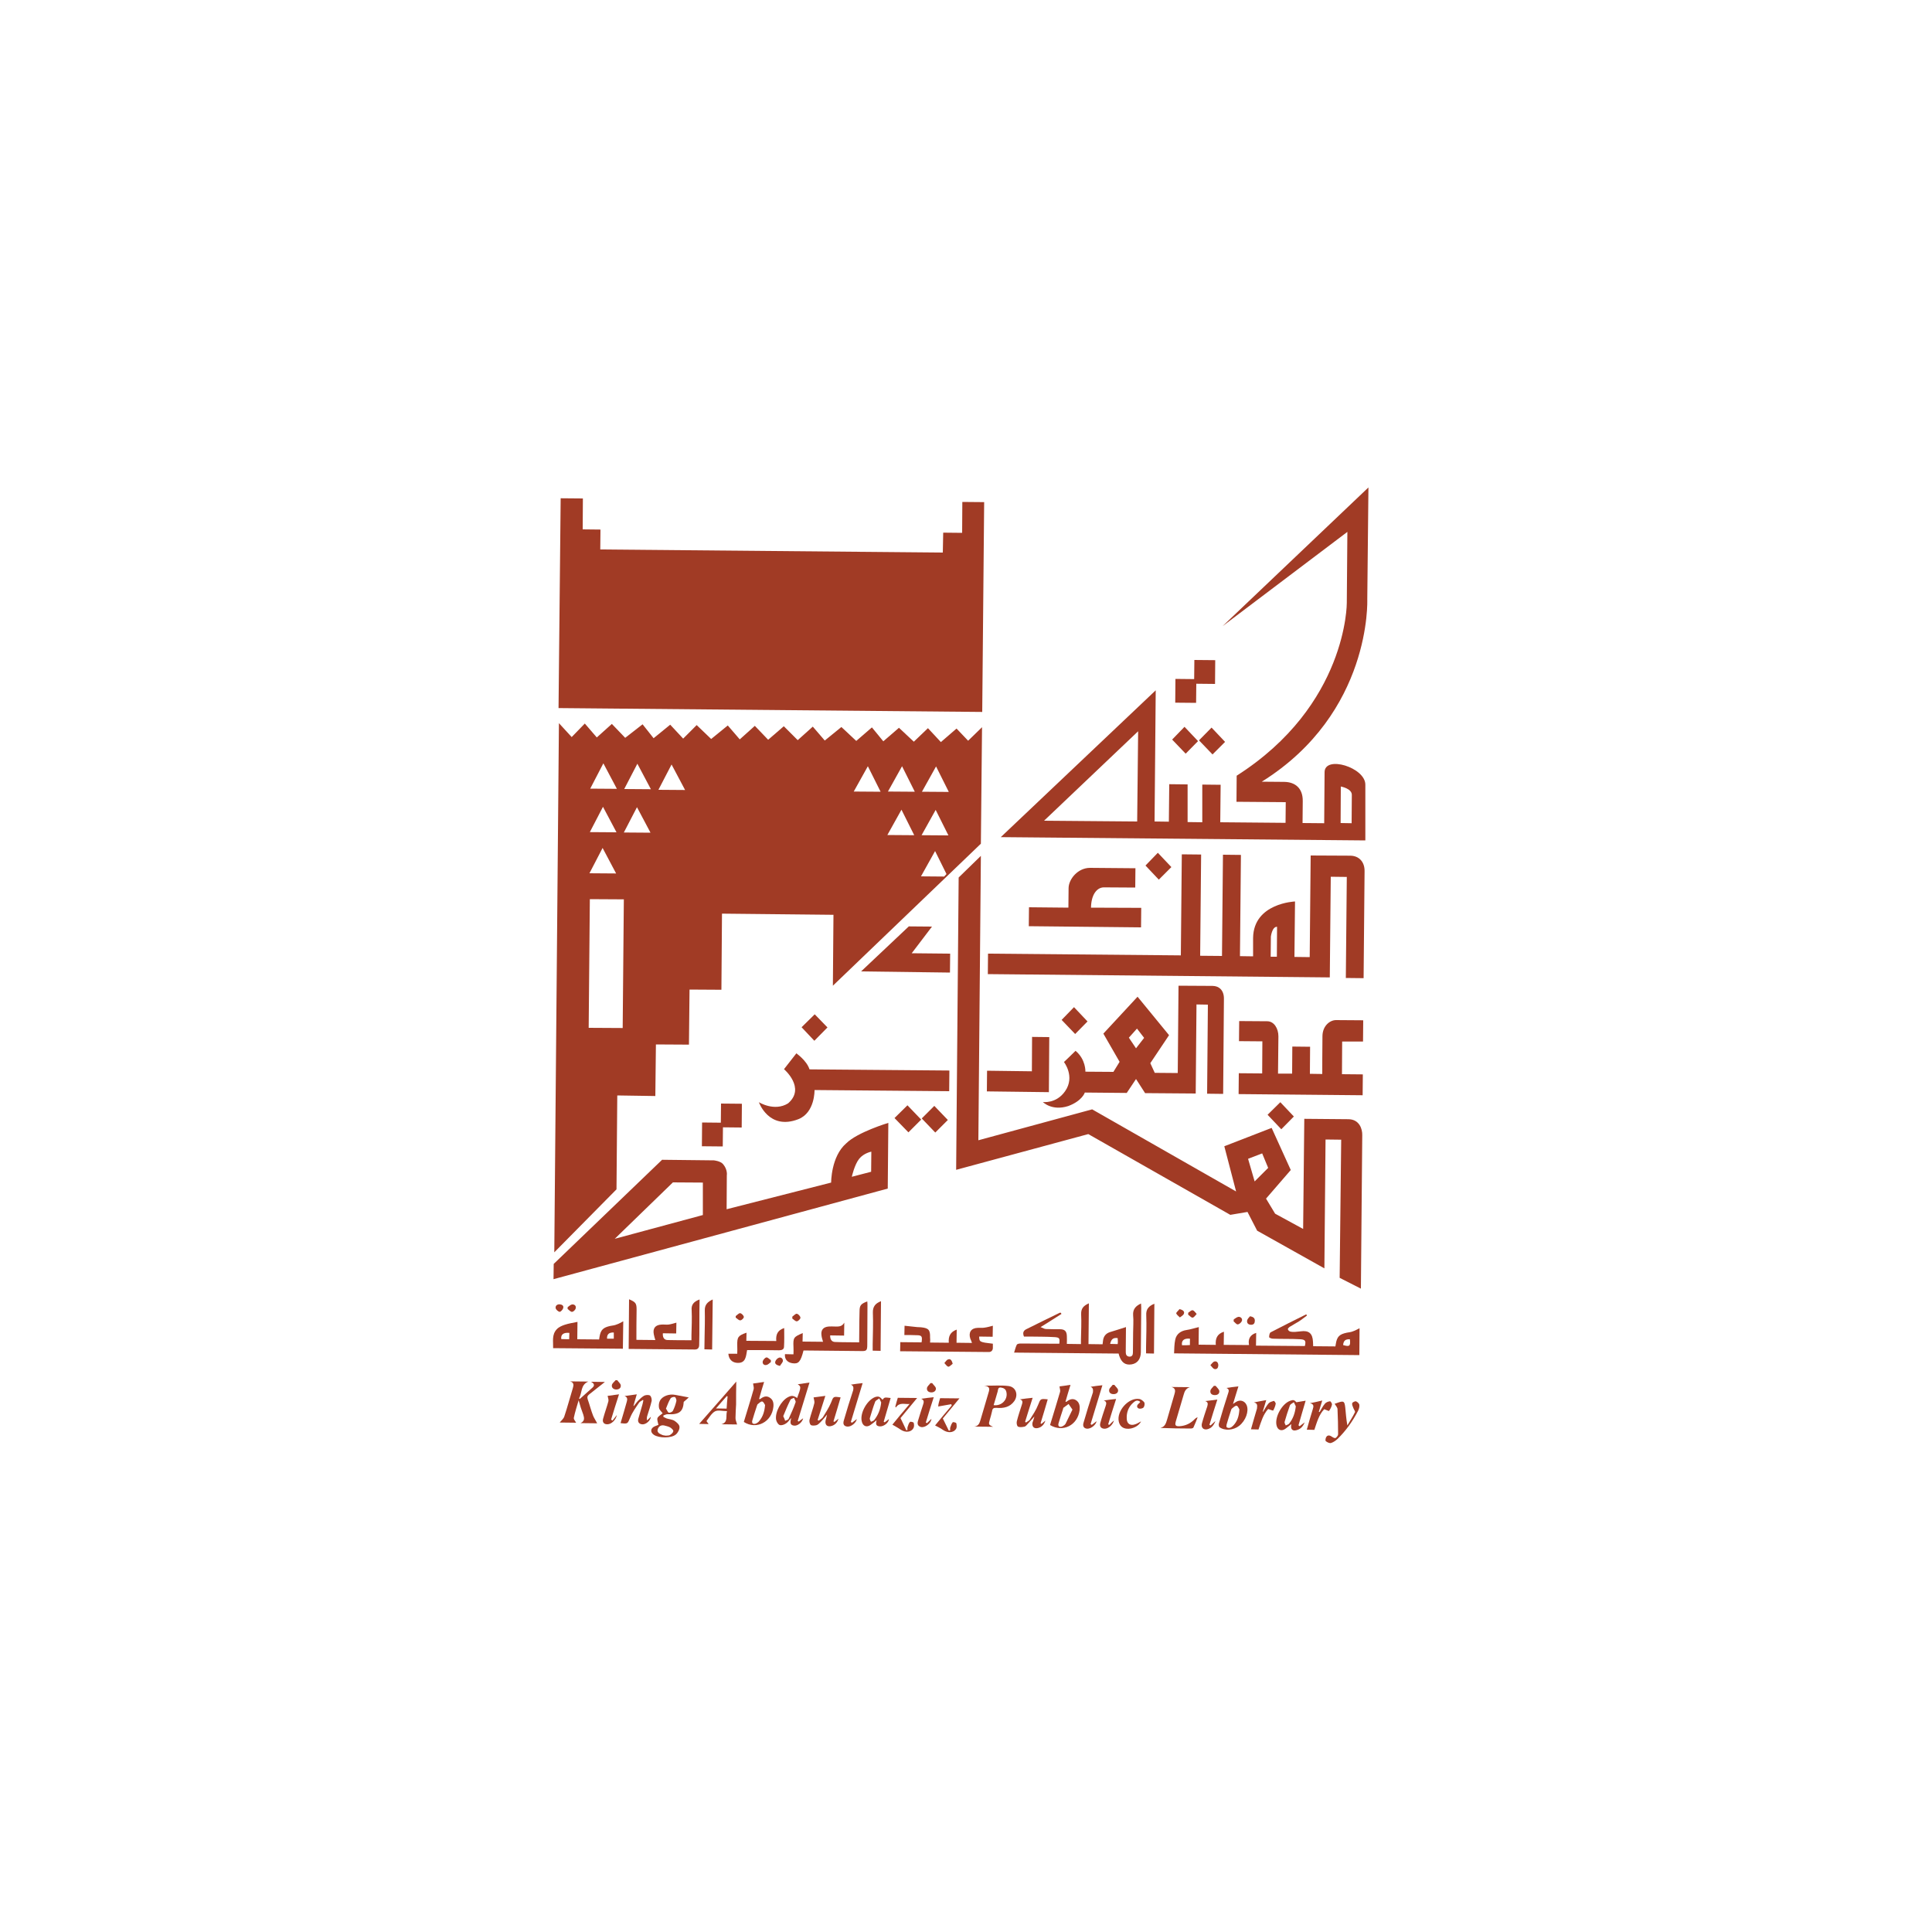 <?xml version="1.0" encoding="utf-8"?>
<!-- Generator: Adobe Illustrator 27.2.0, SVG Export Plug-In . SVG Version: 6.00 Build 0)  -->
<svg version="1.1" id="Layer_1" xmlns="http://www.w3.org/2000/svg" xmlns:xlink="http://www.w3.org/1999/xlink" x="0px" y="0px"
	 viewBox="0 0 1000 1000" style="enable-background:new 0 0 1000 1000;" xml:space="preserve">
<style type="text/css">
	.st0{fill:#A13B25;}
</style>
<g id="Layer_1_00000140004288899046871760000001010432648950263485_">
	<g>
		<g id="XMLID_166_">
			<g id="XMLID_167_">
				<g id="XMLID_248_">
					<path id="XMLID_264_" class="st0" d="M444.7,599.8c2.4-3,6.3-3.7,6.3-3.7l-0.1,10.4l-10,2.6C440.9,609,442.3,602.8,444.7,599.8
						 M318.2,641.2l30.1-29.2l15.5,0.1v16.8L318.2,641.2z M430.2,612.1l-54.1,13.8l0.1-17.6c0,0,0.5-2.8-1.9-5.7
						c-1.4-1.7-4.8-2-4.8-2l-26.8-0.3l-56.1,53.9l-0.1,7.9l173-46.9l0.3-34c0,0-16,4.8-21.8,10.6
						C430.1,598.6,430.2,612.1,430.2,612.1 M419,553.5c3.2,0,72.4,0.6,72.4,0.6l-0.1,10.7l-69.7-0.6c0,0,0.3,11.7-8.4,15.1
						c-15.3,5.9-20.4-8.8-20.4-8.8s8,5,15.1,0.6c9.3-8-2.1-17.7-2.1-17.7l6.4-8.2C412.1,545.2,417.5,548.8,419,553.5 M421.5,538.7
						l-6.6-7l6.8-6.7l6.6,6.8L421.5,538.7z M374.1,593.4l-10.8-0.1l0.1-12.3l9.7,0.1l0.1-9.9l10.8,0.1l-0.1,12.3l-9.7-0.1
						L374.1,593.4z M469.7,572.1l7.1,7.4l-6.6,6.6l-7.2-7.4L469.7,572.1z M483.6,572.4l7,7.3l-6.5,6.5l-7-7.3L483.6,572.4z
						 M542.9,565.3l-32.1-0.4l0.1-10.7l23.2,0.3l0.1-17.8l8.9,0.1L542.9,565.3z M556.5,535.2l-7-7.3l6.4-6.6l7,7.4L556.5,535.2z
						 M588,542.6l-3.7-5.5l4.2-4.7l3.7,4.8L588,542.6z M633.1,566.2l0.4-49.1c0.1-4.6-2.6-6.8-5.9-6.8l-17.6-0.1l-0.4,45.2
						l-11.9-0.1l-2.3-5l9.7-14.5l-16.3-19.9L571.1,535l8.4,14.6l-3.2,5.2l-14.5-0.1c0,0,0.3-6.3-5.1-10.8c-2.6,2.6-6,5.8-6,5.8
						s5.9,7.5,0.6,15.1c-4.6,6.6-11.5,5.6-11.5,5.6s4.6,4.8,13.1,2.1c7.3-2.7,8.6-7,8.6-7l21.7,0.2l4.8-7.2l4.7,7.3l26.2,0.2
						l0.4-46.1l5.9,0.1l-0.4,46.1L633.1,566.2z M694.7,539.1l-0.1,16.9l10.8,0.1l-0.1,10.8l-64.2-0.6l0.1-10.8l12.1,0.1l0.1-16.6
						l-12.1-0.1l0.1-10.4l14.5,0.1c3.6,0,5.8,3.8,5.8,7.8l-0.2,19.3h7.3l0.1-14l9.2,0.1l-0.1,14l6.4,0.1c0,0,0-14.4,0.1-19.7
						s3.9-8.2,7-8.2l14.1,0.1l-0.1,11L694.7,539.1z M656.1,577l6.6-6.5l7,7.4l-6.5,6.6L656.1,577z M649.4,611.5l-3.4-11.7l7.3-2.8
						l3.1,7.5L649.4,611.5z M698,579.3l-22.9-0.2l-0.6,57l-14.5-7.9l-4.7-7.8l12.8-14.8l-9.9-21.8l-24.5,9.5l6.1,23.4l-74.5-42.5
						l-58.9,16l1.3-147.2l-11.5,11.2l-1.3,151.3l68.4-18.5l73.5,41.8l8.9-1.5l5,9.7l34.8,19.5l0.6-66.7l8.1,0.1l-0.8,71.5l11,5.6
						l0.7-79.4C705.2,584.5,703.7,579.4,698,579.3 M471.9,493.4l19.9,0.2l-0.1,9.8l-46-0.6l24.7-23.3l12,0.1L471.9,493.4z
						 M592.9,448l6.4-6.6l7,7.4l-6.5,6.5L592.9,448z M564.7,469.8c3.7,0,26,0.1,26,0.1l-0.1,10.1l-58.1-0.6l0.1-9.8l20.4,0.2
						l0.1-10.2c0.1-4.6,4.8-10.4,11.1-10.4l23.5,0.2l-0.1,10l-16.2-0.1C567.7,459.3,564.8,463.1,564.7,469.8 M660.9,495.2h-3.2
						l0.1-10.4c0,0,0.6-5.2,3.2-5.1C661,481.8,660.9,495.2,660.9,495.2 M688.8,453.8l8.3,0.1l-0.5,52.3l9.2,0.1l0.5-55.3
						c0.1-4.8-2.8-8.1-7.5-8.1c-3.2,0-20.4-0.1-20.4-0.1l-0.5,52.6l-7.9-0.1l0.3-28.7c0,0-21.5,0.8-21.7,18.9c0,3.4,0,9.5,0,9.5
						l-6.8-0.1l0.5-52.4l-9.3-0.1l-0.5,52.4l-11.3-0.1l0.5-52.4l-10-0.1l-0.5,52.3l-99.8-0.9l-0.1,10.6l177,1.7L688.8,453.8z
						 M619.1,363.8l-10.8-0.1l0.1-12.3l9.7,0.1l0.1-9.9l10.8,0.1l-0.1,12.3l-9.7-0.1L619.1,363.8z M613.7,390.1l-7-7.3l6.4-6.6
						l7,7.4L613.7,390.1z M620.6,383.2l7,7.3l6.5-6.5l-7-7.4L620.6,383.2z M699.6,426.1l-5.7-0.1l0.1-18.9c0,0,5.8,1,5.7,4.4
						C699.7,414.7,699.6,426.1,699.6,426.1 M588.6,425.2l-48.2-0.4l48.7-46.3L588.6,425.2z M706.7,406.2c0.1-9-21.1-15.4-21.1-6.5
						l-0.2,26.4l-11.2-0.1l0.1-11.3c0.1-6.8-4-9.9-9.5-10c-3.3,0-10.3-0.1-11.7-0.1c57-35.6,54.6-94.3,54.6-94.3l0.6-58l-75.5,71.8
						l64.6-48.8l-0.3,36.8c0,0,0.3,52.9-57,89.4l-0.1,13.5l25.5,0.2l-0.1,10.7l-33.8-0.3l0.2-19.4l-9.5-0.1v19.5l-7.6-0.1v-19.5
						l-9.5-0.1l-0.2,19.4l-7.4-0.1l0.6-67.9l-80.2,76l188.7,1.7L706.7,406.2z"/>
					<path id="XMLID_249_" class="st0" d="M491.1,409.9l-6.6-13.2l-7.3,13.1L491.1,409.9z M490.9,432.4l-6.6-13.2l-7.3,13.1
						L490.9,432.4z M488.7,453.7l1.2-1.3l-5.9-11.9l-7.3,13.1L488.7,453.7z M473.5,409.8l-6.6-13.2l-7.3,13.1L473.5,409.8z
						 M473.2,432.3l-6.6-13.2l-7.3,13.1L473.2,432.3z M455.8,409.8l-6.6-13.2l-7.3,13.1L455.8,409.8z M354.6,408.9l-7-13.2
						l-6.8,13.1L354.6,408.9z M336.9,408.5l-7-13.2l-6.8,13.1L336.9,408.5z M336.7,431l-7-13.2l-6.8,13.1L336.7,431z M322.9,465.5
						l-17.6-0.1l-0.6,66.6l17.6,0.1L322.9,465.5z M305.1,452l13.8,0.1l-7-13.2L305.1,452z M305.3,430.7l13.8,0.1l-7-13.2
						L305.3,430.7z M305.5,408.2l13.8,0.1l-7-13.2L305.5,408.2z M501.1,383.4l7.2-7l-0.6,60.3l-76.6,73.5l0.3-36.7l-57.7-0.6
						l-0.3,39.4l-16.5-0.1l-0.3,28.5l-17.1-0.1l-0.3,26.7l-19.7-0.3l-0.4,48.6l-32.2,32.6l2.4-273.9l6.6,7.2l6.8-7l6.2,7.2l7.8-7
						l6.9,7.2l9-7l5.7,7.2l8.6-7l6.7,7.2l7-7l7.5,7.2l8.6-7l6.2,7.2l7.8-7l6.9,7.2l8.1-7l7.2,7.2l7.8-7l6.2,7.2l8.6-7l7.7,7.2l8.1-7
						l5.9,7.2l8.1-7l7.7,7.2l7.3-7l6.7,7.2l8.1-7L501.1,383.4z"/>
				</g>
				<g id="XMLID_168_">
					<path id="XMLID_244_" class="st0" d="M650.2,689.9l-0.1,6.6l25.3,0.2c0.6-2.6,0.3-3.3-2.2-3.5c-4.8-0.3-9.6-0.1-14.4-0.3
						c-0.7,0-1.9-0.5-1.9-0.8c0-0.8,0.2-2.2,0.8-2.5c6.1-3.2,12.2-6.2,18.4-9.3c0.1,0.2,0.3,0.4,0.4,0.6c-1.4,1-2.7,2.1-4.1,3
						c-1.6,1-3.3,1.9-4.9,2.9c-0.4,0.3-1,0.9-0.9,1.2c0.1,0.5,0.7,1.1,1.2,1.2c0.8,0.2,1.6,0.2,2.4,0.2c1-0.1,2-0.2,3-0.3
						c4.2-0.6,6.2,1,6.4,5.4c0,0.8,0.1,1.5,0.1,2.3l11.5,0.1c0.1-0.4,0.1-0.8,0.2-1.2c0.6-3.9,1.9-5.1,5.7-5.9
						c1.1-0.2,2.3-0.3,3.4-0.8c1-0.3,2.1-1,3.2-1.5l-0.1,13.9l-95.9-0.9c0.1-2.3,0.1-4.8,0.6-7.1c0.6-3,3-4.6,5.9-5
						c2.1-0.3,4.1-1,6.3-1.5l-0.1,9.1l8.9,0.1c-0.3-3.1,0.6-5.7,4.2-6.8l-0.1,6.8l13.1,0.1C645.9,693.3,646.9,690.9,650.2,689.9
						 M615.9,692.9c-3-0.3-4.5,0.9-4.1,3.4c0.6,0,1.3,0,2,0s1.3-0.1,2.1-0.1c0-0.8,0-1.5,0-2.1C616,693.6,615.9,693.2,615.9,692.9
						 M698.7,693.2c-2.3-0.1-3.3,0.7-3.5,3C698.6,697.2,699.1,696.7,698.7,693.2"/>
					<path id="XMLID_241_" class="st0" d="M548.3,695.5c0.3-2.8,0.1-3.2-2.3-3.4c-4.5-0.3-8.9-0.2-13.4-0.3c-0.9,0-1.7,0-2.6,0
						c-0.6-1.5-0.6-2.8,1-3.7c5.8-2.9,11.7-5.8,17.5-8.6c0.1-0.1,0.3,0,0.6,0c0.1,0.2,0.2,0.3,0.3,0.6c-3.4,2.1-6.8,4.4-10.8,6.8
						c1.3,0.5,2,1,2.8,1c2.3,0.1,4.8,0.1,7.1,0.1c2.5,0,3.6,0.9,3.7,3.5c0.1,1.3,0,2.7,0,4.1l7.3,0.1v-2.3c0.1-4.4,0.3-8.8,0.1-13.2
						c-0.1-3,1.3-4.4,4-5.6l-0.2,21.1l7.3,0.1c0.1-0.6,0.1-1.1,0.2-1.7c0.2-2.3,1.4-3.9,3.6-4.6c2.7-0.8,5.4-1.7,8.3-2.6l-0.1,11.1
						c0,0.7,0,1.4,0,2c0,1.2,0.5,2.1,1.9,2.2c1.4,0,1.8-0.9,1.8-2.2c0-3.4,0.1-6.8,0.1-10.2c0-3,0.3-6.1,0-9.1
						c-0.2-3.1,1.4-4.8,4.1-6c0,0.8,0.1,1.4,0.1,2.1c-0.1,7.7-0.1,15.5-0.2,23.2c-0.1,3.5-1.8,5.7-4.8,6.2c-3.2,0.5-5.2-0.9-6.4-4.5
						c-0.1-0.3-0.2-0.6-0.3-1.1l-54.1-0.5c0.5-1.6,0.8-2.9,1.4-4.1c0.2-0.4,1.2-0.6,1.9-0.6c6,0,12.1,0.1,18.1,0.1L548.3,695.5
						 M574.6,695.6l3.9,0.1c0.1-0.6,0.1-1,0.1-1.5c0-0.6-0.1-1-0.1-1.6C576.3,692.3,575.2,693,574.6,695.6"/>
					<path id="XMLID_240_" class="st0" d="M362.1,672.6c-0.1,4.4-0.1,8.5-0.1,12.6c0,3.6,0,7.2-0.1,10.8c0,1.5-0.6,2.5-2.2,2.5
						c-11.4-0.1-22.7-0.2-34.3-0.3l0.2-25.7c3.5,1.5,3.9,2.1,3.9,5.5c-0.1,5.1-0.1,10.3-0.1,15.5l9.8,0.1c-0.3-1-0.6-1.9-0.8-3
						c-0.6-3.1,0.8-4.8,3.9-5c1.2-0.1,2.5,0.1,3.7,0c1.4-0.2,2.7-0.6,4.1-1l-0.1,5.6l-6.9-0.1c-0.2,2.2,0.7,3.5,2.5,3.5
						c4,0.1,7.9,0.1,12.3,0.1V691c0.1-4.3,0.3-8.6,0.1-12.8C357.7,675.3,359.1,673.7,362.1,672.6"/>
					<path id="XMLID_239_" class="st0" d="M481.4,694.9l9.7,0.1c-0.3-3.2,0.7-5.6,4.1-6.8l-0.1,6.8l8,0.1c-0.3-0.9-0.6-1.6-0.9-2.3
						c-1-3.2,0.5-5.4,3.8-5.5c1.2-0.1,2.3,0.1,3.5-0.1c1.5-0.2,2.9-0.6,4.4-1l-0.1,5.7l-7-0.1c0.1,2.8,0.2,2.9,7.1,3.7
						c0,0.8,0,1.5,0,2.3c-0.1,1.2-0.8,2-2.1,2c-15.3-0.1-30.5-0.3-45.9-0.4l0.1-4.7l11,0.1c0.5-3.2,0.1-3.7-2.7-3.7
						c-2-0.1-4.1-0.1-6.2-0.1l0.1-4.8c2.1,0.2,4.4,0.5,6.5,0.7c0.7,0.1,1.4,0,2,0.1c3.9,0.4,4.8,1.3,4.7,5.2
						C481.5,693.1,481.5,693.9,481.4,694.9"/>
					<path id="XMLID_238_" class="st0" d="M415.9,699c-1.5,5.9-2.6,7.1-5.8,6.6c-2.6-0.4-4.1-2.2-3.8-4.7l4.4,0.1
						c0-1.4,0.1-2.6,0-3.8c-0.2-4.8,0-5.2,4.8-7.2l-0.1,4.4l10.6,0.1c-0.3-1.1-0.7-2.2-0.8-3.3c-0.4-2.8,0.9-4.4,3.8-4.6
						c1-0.1,2,0,3,0c1.8,0,3.7,0.3,5-2l-0.1,6.7l-7.2-0.1c-0.1,1.9,0.7,3.3,2.4,3.4c4.1,0.2,8.2,0.1,12.6,0.2l0.1-11.3l0.1-4.7
						c0-3.1,0.6-3.9,4-5.2c0.1,0.8,0.1,1.5,0.1,2.2c0,6.8-0.1,13.5-0.1,20.3c0,2.9-0.4,3.3-3.3,3.2L415.9,699"/>
					<path id="XMLID_234_" class="st0" d="M322.4,698.1l-36.1-0.3c0.1-3.4-0.8-7,1.9-9.8c1-1.1,2.6-1.8,4.1-2.3
						c2.1-0.7,4.2-1,6.6-1.5l-0.1,9l11.3,0.1c0.1-0.4,0.1-0.9,0.2-1.3c0.6-3.7,1.9-4.9,5.6-5.7c1.1-0.2,2.3-0.3,3.4-0.8
						c1-0.3,2.1-1,3.3-1.6l-0.1,7L322.4,698.1z M294.7,689.9c-3-0.3-4.5,0.8-4.2,3.2l4.1,0.1L294.7,689.9z M317.7,692.9v-3.2
						c-2.5-0.1-3.6,0.9-3.5,3.2H317.7z"/>
					<path id="XMLID_233_" class="st0" d="M299.5,724.8c-1,3.4-1.9,6.2-2.5,9.1c-0.1,0.8,0.8,1.7,1.2,2.5l-8.5-0.1
						c0.7-0.9,2-1.9,2.4-3.2c1.6-4.8,2.9-9.7,4.4-14.6c0.5-1.6,0.6-3-1.5-3.5l9.5,0.1c-4.1,1.7-3.1,5.8-4.8,8.7
						c0.1,0.1,0.3,0.2,0.4,0.3c2.2-2,4.4-3.9,6.6-5.9c1.2-1.1,0.9-2.1-0.8-3l7.2,0.1c-2.4,1.9-5.2,4.1-8.1,6.4
						c-0.9,0.7-1.2,1.4-0.8,2.6c1,2.8,1.7,5.7,2.8,8.5c0.6,1.4,1.5,2.7,2.1,3.9l-8.6-0.1c2.3-1.1,1.9-2.7,1.4-4.4
						C301,729.9,300.3,727.7,299.5,724.8"/>
					<path id="XMLID_232_" class="st0" d="M401.8,694.1c-0.3-3.2,0.6-5.6,4.1-6.7c0,3.2,0.1,6.6-0.1,9.8c-0.1,1.3-1.2,1.7-2.6,1.7
						c-4.8-0.1-9.5-0.1-14.2-0.1h-2.3c-0.6,3.2-0.6,7-5.3,6.6c-2.5-0.2-4.2-1.9-4.4-4.7h2.3h2.3c0-1.5,0.1-2.9,0-4.3
						c-0.1-4.3,0.4-5.1,4.8-6.6l-0.1,4.2L401.8,694.1z"/>
					<path id="XMLID_229_" class="st0" d="M514,738.5l-9.7-0.1c2.5-0.3,2.8-2.2,3.4-4.1c1.3-4.6,2.7-9,4-13.6
						c0.5-1.6,0.8-3.2-2.3-3.5c4.7,0.1,8.7-0.3,12.6,0.2c3.9,0.5,5.2,4.6,3,7.8c-2.3,3.2-5.6,3.8-9.2,3.5c-1.5-0.1-2.1,0.3-2.3,1.7
						c-0.3,1.5-0.8,3-1.2,4.5C511.6,737.2,511.7,737.5,514,738.5 M514.3,727.3c4.2,0.6,7.5-3,6.6-6.8c-0.3-1.5-1.4-2.1-2.8-2.3
						c-1.6-0.2-1.5,1.1-1.7,2C515.7,722.5,515.1,724.8,514.3,727.3"/>
					<path id="XMLID_225_" class="st0" d="M356.5,723.3c-0.9,0.8-1.6,1.5-2.6,2.3c-0.3,5-2.3,6.7-8.2,6.4c-0.8-0.1-1.5,0.4-2.3,0.6
						c0,0.2,0,0.5-0.1,0.7c0.6,0.3,1.2,0.7,1.8,0.9c1.3,0.4,2.9,0.5,4,1.2c1.2,0.8,2.6,2,2.6,3.2c0.1,1.2-0.8,3-1.9,3.9
						c-2.3,2-8.7,1.9-11.3,0.2c-2-1.3-1.9-3.4,0.3-4.4c0.7-0.3,1.5-0.6,2-0.8c-0.2-1.2-0.8-2.6-0.5-3.5c0.4-1,1.8-1.7,2.7-2.5
						c-0.6-0.8-1.7-1.7-1.9-2.8s-0.1-2.5,0.4-3.5c1.1-2.5,4.8-3.9,8.1-3.2C351.9,722.4,353.8,722.8,356.5,723.3 M344.6,743.1
						c0.8-0.1,1.6,0,2.1-0.3c0.8-0.5,1.7-1.2,1.8-2.1c0.1-0.5-1-1.5-1.7-1.9c-0.9-0.5-2-0.7-3.1-1c-1.6-0.3-2.7,0.5-3.2,1.8
						c-0.6,1.5,0.5,2.4,1.8,2.9C343,742.9,343.8,743,344.6,743.1 M344.7,729.1c0.6,0.8,0.9,1.9,1.5,2.1c0.6,0.1,1.8-0.4,2.1-1
						c0.8-1.6,1.4-3.3,1.8-5.1c0.1-0.6-0.4-1.9-0.8-2c-0.6-0.2-1.9,0.2-2.2,0.7C346.1,725.4,345.5,727.1,344.7,729.1"/>
					<path id="XMLID_222_" class="st0" d="M634.8,718.4c2-0.3,4-0.6,6.2-0.8c-1,3.1-1.8,5.9-2.8,9.1c0.8-0.6,1.3-0.9,1.8-1.2
						c2.1-1.2,4.4-0.3,5.3,1.9c1.2,3.1-0.5,7.9-3.9,10.6c-2.9,2.3-7.5,2.7-10.2,0.7c-0.3-0.3-0.5-1.3-0.3-1.9
						c1.5-5.2,3.1-10.5,4.8-15.7C636.1,720,636.3,719,634.8,718.4 M641.5,729.5c-0.2-0.3-0.7-1.7-1.4-1.9c-0.8-0.1-1.7,0.9-2.5,1.5
						c-0.3,0.2-0.3,0.7-0.5,1.1c-0.8,2.3-1.5,4.8-2.2,7.1c-0.1,0.5-0.2,1.2,0.1,1.5c0.5,0.3,1.2,0.4,1.7,0.2
						c0.7-0.2,1.3-0.8,1.8-1.3C640.4,735.6,641.3,733.1,641.5,729.5"/>
					<path id="XMLID_219_" class="st0" d="M543.5,737.6c1.8-5.8,3.5-11.5,5.2-17.2c0.2-0.8-0.2-1.7-0.3-2.8c1.4-0.2,3.4-0.5,5.7-0.8
						c-1,3.1-1.8,5.9-2.6,8.7c0.2,0.1,0.4,0.1,0.4,0.1c1.5-1.2,3.2-2,5-0.9c1.9,1.2,2.1,3.2,1.9,5.2
						C557.8,737.7,550.2,741.6,543.5,737.6 M555.1,729.6c-0.8-1.2-1.5-2.1-2-2.9c-0.8,0.6-1.7,1.2-2.6,1.9c-0.2,0.1-0.2,0.5-0.3,0.8
						c-0.8,2.4-1.6,4.9-2.3,7.3c-0.4,1.4,0.3,2.1,1.7,1.7c0.7-0.3,1.5-0.8,1.9-1.4C552.7,734.6,553.8,732.2,555.1,729.6"/>
					<path id="XMLID_216_" class="st0" d="M412.6,723.6c2.1-5.7,2.1-5.9,0.3-7.1c2.1-0.3,3.9-0.6,6.1-0.9
						c-2.1,6.8-4.1,13.4-6.1,19.9c0.1,0.1,0.3,0.2,0.5,0.3c0.8-0.6,1.5-1.1,2.3-1.7c-0.4,2.1-2.9,4.1-4.8,3.8
						c-2.4-0.4-1.7-2.1-1.4-4c-1,1.2-1.7,2.3-2.7,2.9c-0.9,0.6-2.3,1.1-3.2,0.8c-0.9-0.3-1.7-1.7-1.9-2.8c-0.6-4,2.6-9.7,6.1-11.6
						C409.7,722.2,410.7,722.3,412.6,723.6 M405.4,733c0.5,1.1,0.8,1.7,1,2.4c0.6-0.3,1.6-0.5,1.8-1c1.3-2.8,2.6-5.7,3.6-8.6
						c0.2-0.6-0.6-1.5-0.8-2.3c-0.7,0.3-1.7,0.6-1.9,1.1C407.7,727.4,406.5,730.3,405.4,733"/>
					<path id="XMLID_213_" class="st0" d="M385,736c1.7-5.7,3.5-11.3,5.1-17c0.2-0.8-0.2-1.8-0.3-2.9c1.4-0.2,3.4-0.5,5.7-0.8
						c-1,3.1-1.8,5.9-2.6,8.8c0.3,0,0.4,0.1,0.5,0.1c1.5-1.2,3.2-2,5-0.8c1.8,1.1,2.1,2.9,1.9,4.8C399.5,736,391.5,740.2,385,736
						 M396,727.2c-0.3-0.3-0.7-1.6-1.5-1.8c-0.6-0.1-1.6,0.8-2.3,1.4c-0.3,0.2-0.3,0.7-0.5,1.1c-0.8,2.4-1.6,4.9-2.3,7.3
						c-0.4,1.4,0.3,2.1,1.7,1.7c0.7-0.3,1.5-0.8,1.9-1.4C394.8,733.3,395.7,730.8,396,727.2"/>
					<path id="XMLID_212_" class="st0" d="M535.4,733.2c-1.3,1.5-2.5,2.8-3.7,4.1c-0.5,0.6-1.1,1.2-1.8,1.2c-1,0.2-2.3,0.3-3-0.1
						c-0.6-0.4-0.8-1.9-0.6-2.7c0.7-2.9,1.7-5.7,2.6-8.6c0.3-1,0.8-2.3-1-2.8c2.1-0.3,4.3-0.6,6.6-0.8c-1.4,4.4-2.7,8.4-3.9,12.4
						c0.1,0.1,0.3,0.3,0.5,0.4c0.7-0.6,1.6-0.9,2-1.6c1.5-2.4,3.2-4.9,4.2-7.5c1.3-3.2,1.1-3.3,5-2.9c-1.2,4.1-2.4,8.2-3.7,12.4
						c0.1,0.1,0.3,0.2,0.4,0.3c0.7-0.6,1.5-1.1,2.1-1.7c-0.7,2.1-2,3.5-4.1,3.9c-1.9,0.3-2.9-0.8-2.6-2.8
						C534.8,735.3,535.1,734.4,535.4,733.2"/>
					<path id="XMLID_211_" class="st0" d="M421.1,723.3c1.5-0.2,3.7-0.5,6.1-0.8c-1.4,4.4-2.7,8.4-4,12.5c0.2,0.1,0.3,0.2,0.6,0.3
						c0.7-0.6,1.6-1,2.1-1.7c1.5-2.5,3.1-4.9,4.2-7.5c1.3-3.3,1.1-3.4,5-2.8c-1.2,4.1-2.4,8.2-3.7,12.4c0.1,0.1,0.3,0.2,0.5,0.3
						c0.7-0.6,1.5-1.2,2.1-1.7c-0.6,2.1-2,3.5-4.1,3.9c-1.9,0.3-2.9-0.8-2.6-2.8c0.2-1,0.5-1.9,0.8-3.2c-1.3,1.5-2.3,2.8-3.5,4
						c-0.6,0.6-1.3,1.3-2.1,1.5c-0.9,0.2-2.2,0.3-2.8-0.1c-0.6-0.5-0.9-1.9-0.7-2.7c0.7-2.9,1.8-5.7,2.5-8.6
						C421.7,725.5,421.3,724.4,421.1,723.3"/>
					<path id="XMLID_210_" class="st0" d="M332.7,724.6c-0.6,0.5-1.5,0.8-1.9,1.4c-1.7,2.5-3.5,5-4.6,7.7c-1.4,3.2-1.1,3.4-5,2.9
						c1.1-3.7,2.2-7.4,3.2-11c0.3-1.2,0.6-2.3-1.1-3c2-0.3,4-0.6,6.3-0.9c-0.6,2.1-1.2,4-1.7,5.9c0.1,0.1,0.1,0.1,0.2,0.1
						c0.8-0.9,1.4-1.9,2.2-2.7c1-1,1.9-1.9,3.1-2.6c0.8-0.4,2.3-0.5,3-0.1c0.7,0.5,1,1.9,0.9,2.8c-0.6,2.6-1.5,5.2-2.3,7.8
						c-0.2,0.7-0.3,1.4-0.1,2.3c0.7-0.6,1.3-1.2,2-1.9c-0.2,2.1-2.8,4.3-4.8,3.9c-1.6-0.3-2.1-1.5-1.7-2.9c0.7-2.6,1.5-5,2.2-7.6
						c0.1-0.6,0.3-1.2,0.4-1.9C333,724.8,332.8,724.6,332.7,724.6"/>
					<path id="XMLID_209_" class="st0" d="M606.4,717.9l9.5,0.1c-2.1,0.6-2.8,2.2-3.3,4.1c-1.3,4.6-2.7,9-4,13.6
						c-0.6,2.1-0.1,2.6,2,2.5c3-0.2,5.6-1.4,7.7-3.6c0.4-0.4,0.8-0.8,1.6-1c-0.7,1.8-1.4,3.6-2.2,5.3c-0.1,0.3-0.9,0.5-1.4,0.5
						c-5.2,0-10.4-0.1-15.7-0.3c2.4-0.6,2.9-2.4,3.5-4.4c1.2-4.4,2.6-8.7,3.8-13.1C608.3,720.2,608.7,718.6,606.4,717.9"/>
					<path id="XMLID_206_" class="st0" d="M381.5,737.3l-8.1-0.1c3.7-1.1,2.1-4.2,2.9-6.8c-2.3,0-4.6-0.7-6.2,0.1
						c-1.8,1-3,3.2-4.4,5c-0.1,0.1,0.7,1,1.1,1.6l-4.9-0.1c6.3-7.1,12.7-14.5,19.2-21.9c-0.1,4.1-0.1,8-0.1,11.8
						c-0.1,2.3-0.3,4.6-0.3,6.9C380.6,734.9,381.2,736,381.5,737.3 M376.6,722.8c-0.1-0.1-0.3-0.1-0.4-0.2c-1.8,2.1-3.7,4.1-5.6,6.4
						l5.5,0.1C376.2,726.8,376.4,724.8,376.6,722.8"/>
					<path id="XMLID_203_" class="st0" d="M456.8,724.5c1-1.3,1-1.3,4.2-0.9c-1.2,4.1-2.4,8.2-3.6,12.3c0.1,0.1,0.3,0.2,0.5,0.3
						c0.8-0.6,1.5-1.1,2.2-1.7c-0.1,1.9-2.6,3.9-4.7,3.8c-2.7-0.2-1.8-2.1-1.7-3.2c-0.8,0.7-1.9,1.6-2.9,2.3
						c-2.2,1.7-4.3,0.8-4.8-1.9c-0.9-4.3,2.9-10.9,7-12.4C454.7,722.6,455.3,722.8,456.8,724.5 M456.1,725.9c-0.2-0.4-0.6-1.2-1-2.1
						c-0.7,0.6-1.8,1-2.1,1.7c-1.1,2.8-1.9,5.7-2.8,8.6c-0.1,0.5,0.3,1.2,0.6,1.8c0.6-0.3,1.3-0.4,1.7-0.9
						C454.5,732.4,455.7,729.7,456.1,725.9"/>
					<path id="XMLID_200_" class="st0" d="M672.7,738.2c0.8-0.6,1.5-1.2,2.6-2c-1,2.4-2.3,3.6-4.4,4.1c-1.9,0.5-2.9-0.6-2.6-2.6
						c0.1-0.3,0.1-0.6,0.1-0.6c-0.8,0.6-1.8,1.5-2.9,2.3c-2.2,1.7-4.3,0.8-4.8-1.8c-0.9-4.4,3-11.2,7.2-12.6
						c1.6-0.6,2.1-0.3,3.1,0.8c1.7-0.3,3-0.5,4.8-0.8c-1.3,4.6-2.6,8.6-3.7,12.7C672.3,738,672.5,738.1,672.7,738.2 M670.7,727.9
						c-0.2-0.4-0.6-1.2-1-2.1c-0.8,0.6-1.9,1-2.1,1.8c-1,2.8-1.9,5.5-2.7,8.4c-0.1,0.5,0.3,1.2,0.6,1.8c0.6-0.3,1.5-0.5,1.8-1
						C669.2,734.4,670.3,731.6,670.7,727.9"/>
					<path id="XMLID_199_" class="st0" d="M690.8,726.6c0.3-0.1,1-0.3,1.7-0.6c3-1,3.4-0.8,3.8,2.5c0.3,3,0.5,6.1,1.1,9.3
						c1.3-2.3,2.8-4.5,3.9-6.8c0.3-0.5-0.6-1.5-0.8-2.2c-0.3-0.8-0.8-1.7-0.6-2.5c0.1-0.5,1.5-1.1,1.9-1c0.8,0.3,1.7,1.1,1.8,1.9
						c0.1,1-0.2,2.1-0.7,3.1c-2.8,5.4-6.3,10.3-10.6,14.5c-1,0.9-2.1,1.7-3.4,2.1c-0.8,0.2-2-0.4-2.7-1c-0.3-0.3-0.1-1.7,0.4-2.3
						c0.8-1,1.9-0.6,2.9,0.1c0.5,0.4,1.5,0.8,1.8,0.6c0.6-0.4,1.3-1.3,1.3-1.9c0-4.3-0.1-8.5-0.3-12.8
						C692.4,728.6,691.4,727.6,690.8,726.6"/>
					<path id="XMLID_198_" class="st0" d="M456,673.5l-0.2,25.7l-4.1-0.1v-3.3c0.1-5.5,0.3-11,0.1-16.4
						C451.7,676.3,453.1,674.6,456,673.5"/>
					<path id="XMLID_197_" class="st0" d="M597.5,674.8l-0.2,25.8l-4.1-0.1v-3.3c0.1-5.5,0.3-11,0.1-16.4
						C593.1,677.6,594.6,676,597.5,674.8"/>
					<path id="XMLID_196_" class="st0" d="M368.6,698.5l-4-0.1c0-2.3,0.1-4.5,0.1-6.7c0.1-4.5,0.2-8.9,0.1-13.4
						c-0.1-3,1.5-4.5,4.1-5.7L368.6,698.5z"/>
					<path id="XMLID_195_" class="st0" d="M440.4,716.7c1.9-0.3,3.8-0.6,6.1-0.8c-2.1,6.9-4.1,13.5-6.1,20.1
						c0.2,0.1,0.3,0.3,0.6,0.4c0.8-0.6,1.7-1.3,2.5-1.9c-0.4,2-2.9,4-4.8,3.9c-1.8-0.1-2.6-1.2-1.9-3.3c1.5-5.2,3.1-10.4,4.8-15.5
						C441.8,718.3,441.9,717.3,440.4,716.7"/>
					<path id="XMLID_194_" class="st0" d="M564.5,717.8c1.9-0.3,3.8-0.6,6.1-0.8c-2.1,6.9-4.1,13.5-6.1,20.1
						c0.2,0.1,0.3,0.3,0.6,0.4c0.8-0.6,1.7-1.3,2.5-1.9c-0.4,2-2.9,3.9-4.8,3.9c-1.8-0.1-2.6-1.3-1.9-3.3c1.5-5.2,3.1-10.4,4.8-15.5
						C565.8,719.4,565.9,718.4,564.5,717.8"/>
					<path id="XMLID_193_" class="st0" d="M649,725.9c2-0.4,4-0.8,6.4-1.2c-0.7,2.2-1.2,4.1-1.8,5.9c0.1,0.1,0.1,0.1,0.2,0.1
						c0.9-1.5,1.7-3,2.8-4.3c0.6-0.7,1.7-1,2.7-1.3c0.2-0.1,1.1,1,1,1.5c-0.2,1.2-0.7,2.4-1.3,3.5c-0.1,0.1-1.5-0.4-2.6-0.8
						c-2.6,2.8-3.7,6.7-5,10.6l-3.9-0.1c1-3.7,2.1-7.2,3.1-10.7C650.8,727.4,650.9,726.3,649,725.9"/>
					<path id="XMLID_192_" class="st0" d="M683,730.9c0.9-1.5,1.7-3.1,2.8-4.4c0.6-0.7,1.7-1.1,2.6-1.2c0.3-0.1,1.2,1.2,1,1.8
						c-0.2,1.1-0.8,2.2-1.5,3.2c-0.1,0.1-1.4-0.5-2.5-0.9c-2.7,2.8-3.8,6.8-5.1,10.7l-3.9-0.1c1-3.6,2-7.1,3.1-10.6
						c0.5-1.5,0.6-2.7-1.5-3.1c2-0.4,4-0.8,6.4-1.4c-0.7,2.2-1.2,4-1.8,5.9C682.8,730.7,682.9,730.8,683,730.9"/>
					<path id="XMLID_191_" class="st0" d="M461.9,737.4c1.2-1.5,2.6-3.2,4.1-5c1.5-1.8,3-3.5,4.8-5.7c-2.8,0.2-5.2-1-7.1,1.8
						l-0.3-0.4c0.4-1.5,0.8-3,1.3-4.6l10,0.1c-3.1,3.7-5.9,7.2-8.6,10.4c1.1,2.3,2.1,4.3,3,6.3c0.2-0.1,0.4-0.1,0.6-0.1
						c0-0.6-0.1-1.2,0.1-1.7c0.3-0.9,0.6-1.9,1.2-2.5c0.2-0.3,1.8,0.1,1.9,0.4c0.3,0.9,0.3,2.1-0.1,2.8c-1.2,2.2-4.2,2.4-6.6,0.8
						C464.8,739,463.4,738.3,461.9,737.4"/>
					<path id="XMLID_190_" class="st0" d="M590.2,725.6c-1.5-1.2-2.6-0.5-3.5,0.3c-2.6,2.2-3.7,5.2-3.5,8.5c0.1,2.6,1.9,3.7,4.4,2.8
						c1-0.3,2-1,3-1.5c-1,2.3-4.4,4.1-7.4,3.8c-2.2-0.2-3.6-1.5-4.1-3.6c-1.3-5.5,5-12.6,10.5-11.8c1,0.1,2.1,1,2.7,1.8
						c0.3,0.6,0.1,2-0.4,2.6c-0.6,0.6-1.9,0.8-2.6,0.5c-1.1-0.6-0.9-1.7,0.1-2.5C589.7,726.3,589.9,726,590.2,725.6"/>
					<path id="XMLID_189_" class="st0" d="M486.6,723.7l10,0.1c-3.1,3.7-6,7.2-8.6,10.4c1.1,2.3,2.1,4.3,3.1,6.3l0.7-0.1
						c0-0.6-0.1-1.2,0.1-1.7c0.3-0.9,0.6-1.8,1.2-2.5c0.2-0.3,1.8,0.1,1.9,0.5c0.2,0.9,0.3,2.1-0.1,2.8c-1.4,2.3-4.5,2.3-7,0.5
						c-1.1-0.8-2.4-1.4-3.9-2.2c2.6-3.2,5.6-6.8,8.6-10.3c-0.1-0.2-0.1-0.5-0.2-0.7c-2.3,0.4-4.6,0.8-6.8,1.2c0,0.3-0.1,0.1,0,0
						C485.7,726.5,486.2,725.1,486.6,723.7"/>
					<path id="XMLID_188_" class="st0" d="M630.1,724.4c-1.5,4.6-2.8,8.8-4.1,13.1c0.2,0.1,0.3,0.2,0.6,0.3c0.8-0.8,1.7-1.5,2.5-2.3
						c-0.8,2.1-2,3.8-4.3,4.3c-2,0.4-3.2-1-2.7-3c0.8-3,1.8-5.9,2.8-8.9c0.3-1.2,0.5-2.2-1.1-2.7C625.7,725,627.8,724.7,630.1,724.4
						"/>
					<path id="XMLID_187_" class="st0" d="M317,735.3c0.7-0.9,1.4-1.7,2.3-2.9c-0.6,2.7-2.8,4.7-4.8,4.8c-1.9,0.1-2.9-1.1-2.3-3
						c0.8-3,1.9-5.9,2.7-8.9c0.2-0.8-0.2-1.8-0.4-2.8c1.5-0.2,3.5-0.5,5.9-0.8c-1.5,4.6-2.8,8.8-4.1,13.1
						C316.4,734.9,316.8,735.1,317,735.3"/>
					<path id="XMLID_186_" class="st0" d="M479.8,736.6c0.8-0.8,1.6-1.5,2.3-2.2c-0.1,2.3-3.4,4.8-5.5,4.2c-1.5-0.5-1.9-1.5-1.5-3
						c0.9-3,1.8-5.9,2.8-8.9c0.4-1.2,0.3-2.1-1.1-2.7c2.1-0.3,4.1-0.6,6.5-0.8c-1.5,4.6-2.8,8.8-4.1,13.1
						C479.4,736.4,479.6,736.5,479.8,736.6"/>
					<path id="XMLID_185_" class="st0" d="M576.6,735.2c-0.6,2.2-2.6,4.1-4.6,4.3c-1.9,0.1-3-1-2.5-2.9c0.8-3,1.8-5.9,2.8-8.9
						c0.4-1.2,0.6-2.3-1-2.8c2-0.3,4.1-0.6,6.4-0.8c-1.5,4.6-2.8,8.8-4.1,13.1c0.2,0.1,0.3,0.3,0.6,0.3
						C574.9,736.7,575.7,736,576.6,735.2"/>
					<path id="XMLID_184_" class="st0" d="M576.8,716.8c0.6,0.9,1.7,1.7,1.9,2.6c0.2,1.4-0.9,2.2-2.3,2.2c-1.5,0-2.5-0.8-2.3-2.2
						c0.1-1,1.2-1.7,1.8-2.6C576.2,716.8,576.5,716.8,576.8,716.8"/>
					<path id="XMLID_183_" class="st0" d="M629.2,717.3c0.6,0.8,1.7,1.7,1.9,2.6c0.2,1.4-0.8,2.2-2.3,2.2s-2.5-0.8-2.3-2.2
						c0.1-1,1.2-1.8,1.8-2.6C628.6,717.3,628.9,717.3,629.2,717.3"/>
					<path id="XMLID_182_" class="st0" d="M319.5,714.4c0.6,0.9,1.7,1.7,1.8,2.6c0.2,1.4-0.9,2.2-2.3,2.2c-1.4,0-2.5-0.9-2.3-2.2
						c0.1-1,1.2-1.7,1.9-2.6H319.5"/>
					<path id="XMLID_181_" class="st0" d="M482.5,715.9c0.6,0.9,1.7,1.7,1.9,2.6c0.2,1.3-0.9,2.2-2.3,2.2c-1.5,0-2.5-0.9-2.3-2.2
						c0.1-1,1.2-1.7,1.8-2.6C481.9,715.9,482.2,715.9,482.5,715.9"/>
					<path id="XMLID_180_" class="st0" d="M647,681.3c1.8,0.3,2.5,1,2.5,2.3c0,1.2-0.5,2.1-1.9,2.1s-2.3-0.8-2.1-2.1
						C645.6,682.7,646.4,682,647,681.3"/>
					<path id="XMLID_179_" class="st0" d="M289.6,675.1c1.3,0.1,2.3,0.7,1.9,2c-0.2,0.8-1.3,1.9-1.8,1.9c-0.8-0.1-1.9-1.1-2.1-1.9
						C287.4,675.8,288.4,675.1,289.6,675.1"/>
					<path id="XMLID_178_" class="st0" d="M610.5,677.6c1.8,0.4,2.7,1.2,2.3,2.3c-0.2,0.8-1.3,1.4-2.1,2c-0.7-0.7-1.7-1.4-1.9-2.2
						C608.9,679.2,609.9,678.4,610.5,677.6"/>
					<path id="XMLID_177_" class="st0" d="M638.6,682.9c0.8-0.5,1.6-1.2,2.4-1.3c1.2-0.1,2.2,0.9,1.8,2.1c-0.3,0.8-1.3,1.7-2.1,1.8
						c-0.7,0.1-1.5-1-2.2-1.6L638.6,682.9z"/>
					<path id="XMLID_176_" class="st0" d="M630.6,706.8c-0.1,1.2-0.7,2.1-2,1.8c-0.8-0.2-1.4-1.3-2.1-2c0.7-0.7,1.3-1.7,2.1-1.9
						C629.9,704.4,630.6,705.4,630.6,706.8"/>
					<path id="XMLID_175_" class="st0" d="M493.1,705.9c-0.8,0.6-1.6,1.5-2.2,1.5c-0.8-0.1-1.4-1.2-2.1-1.9c0.7-0.7,1.2-1.8,2.1-1.9
						C491.9,703.2,492.7,704.1,493.1,705.9"/>
					<path id="XMLID_174_" class="st0" d="M403.7,707c-1.8-0.4-2.8-1.1-2.4-2.3c0.2-0.8,1.2-1.8,2-2c1.2-0.3,2.1,0.8,1.9,1.9
						C405,705.4,404.2,706.1,403.7,707"/>
					<path id="XMLID_173_" class="st0" d="M399,705c-0.8,0.6-1.5,1.4-2.3,1.5c-1.2,0.3-2.2-0.6-1.9-1.9c0.2-0.8,1.2-1.9,1.9-2
						c0.7-0.1,1.5,0.9,2.3,1.4L399,705z"/>
					<path id="XMLID_172_" class="st0" d="M615,679.5c0.8-0.5,1.7-1.5,2.3-1.3c0.8,0.1,1.4,1.2,2.1,1.9c-0.7,0.7-1.3,1.8-2.1,1.9
						c-0.7,0.1-1.5-1-2.3-1.5C615,680.2,615,679.8,615,679.5"/>
					<path id="XMLID_171_" class="st0" d="M410.1,681.5c0.8-0.6,1.7-1.6,2.3-1.5c0.8,0.1,1.8,1.2,1.9,2c0.1,0.6-1.1,1.8-1.8,1.9
						c-0.8,0.1-1.6-0.9-2.4-1.4C410.1,682.1,410.1,681.8,410.1,681.5"/>
					<path id="XMLID_170_" class="st0" d="M293.8,676.6c0.7-0.5,1.4-1.2,2.2-1.4c1.2-0.2,2.3,0.6,2,1.9c-0.1,0.8-1.2,1.9-1.9,1.9
						c-0.7,0.1-1.5-0.9-2.3-1.5C293.8,677.2,293.8,676.9,293.8,676.6"/>
					<path id="XMLID_169_" class="st0" d="M380.8,681.2c0.8-0.6,1.7-1.6,2.3-1.5c0.8,0.1,1.8,1.2,1.9,1.9c0.1,0.6-1.1,1.8-1.8,1.8
						c-0.8,0.1-1.6-0.9-2.4-1.4L380.8,681.2z"/>
				</g>
			</g>
		</g>
		<polygon id="XMLID_165_" class="st0" points="509.4,259.9 508.4,368.5 289.1,366.5 290.2,257.9 301.7,258 301.6,274 310.8,274.1 
			310.7,284.4 488,286 488.2,275.7 498,275.8 498.1,259.8 		"/>
	</g>
</g>
<g id="Layer_2_00000026879920791500538050000004358717433758307742_">
</g>
</svg>
